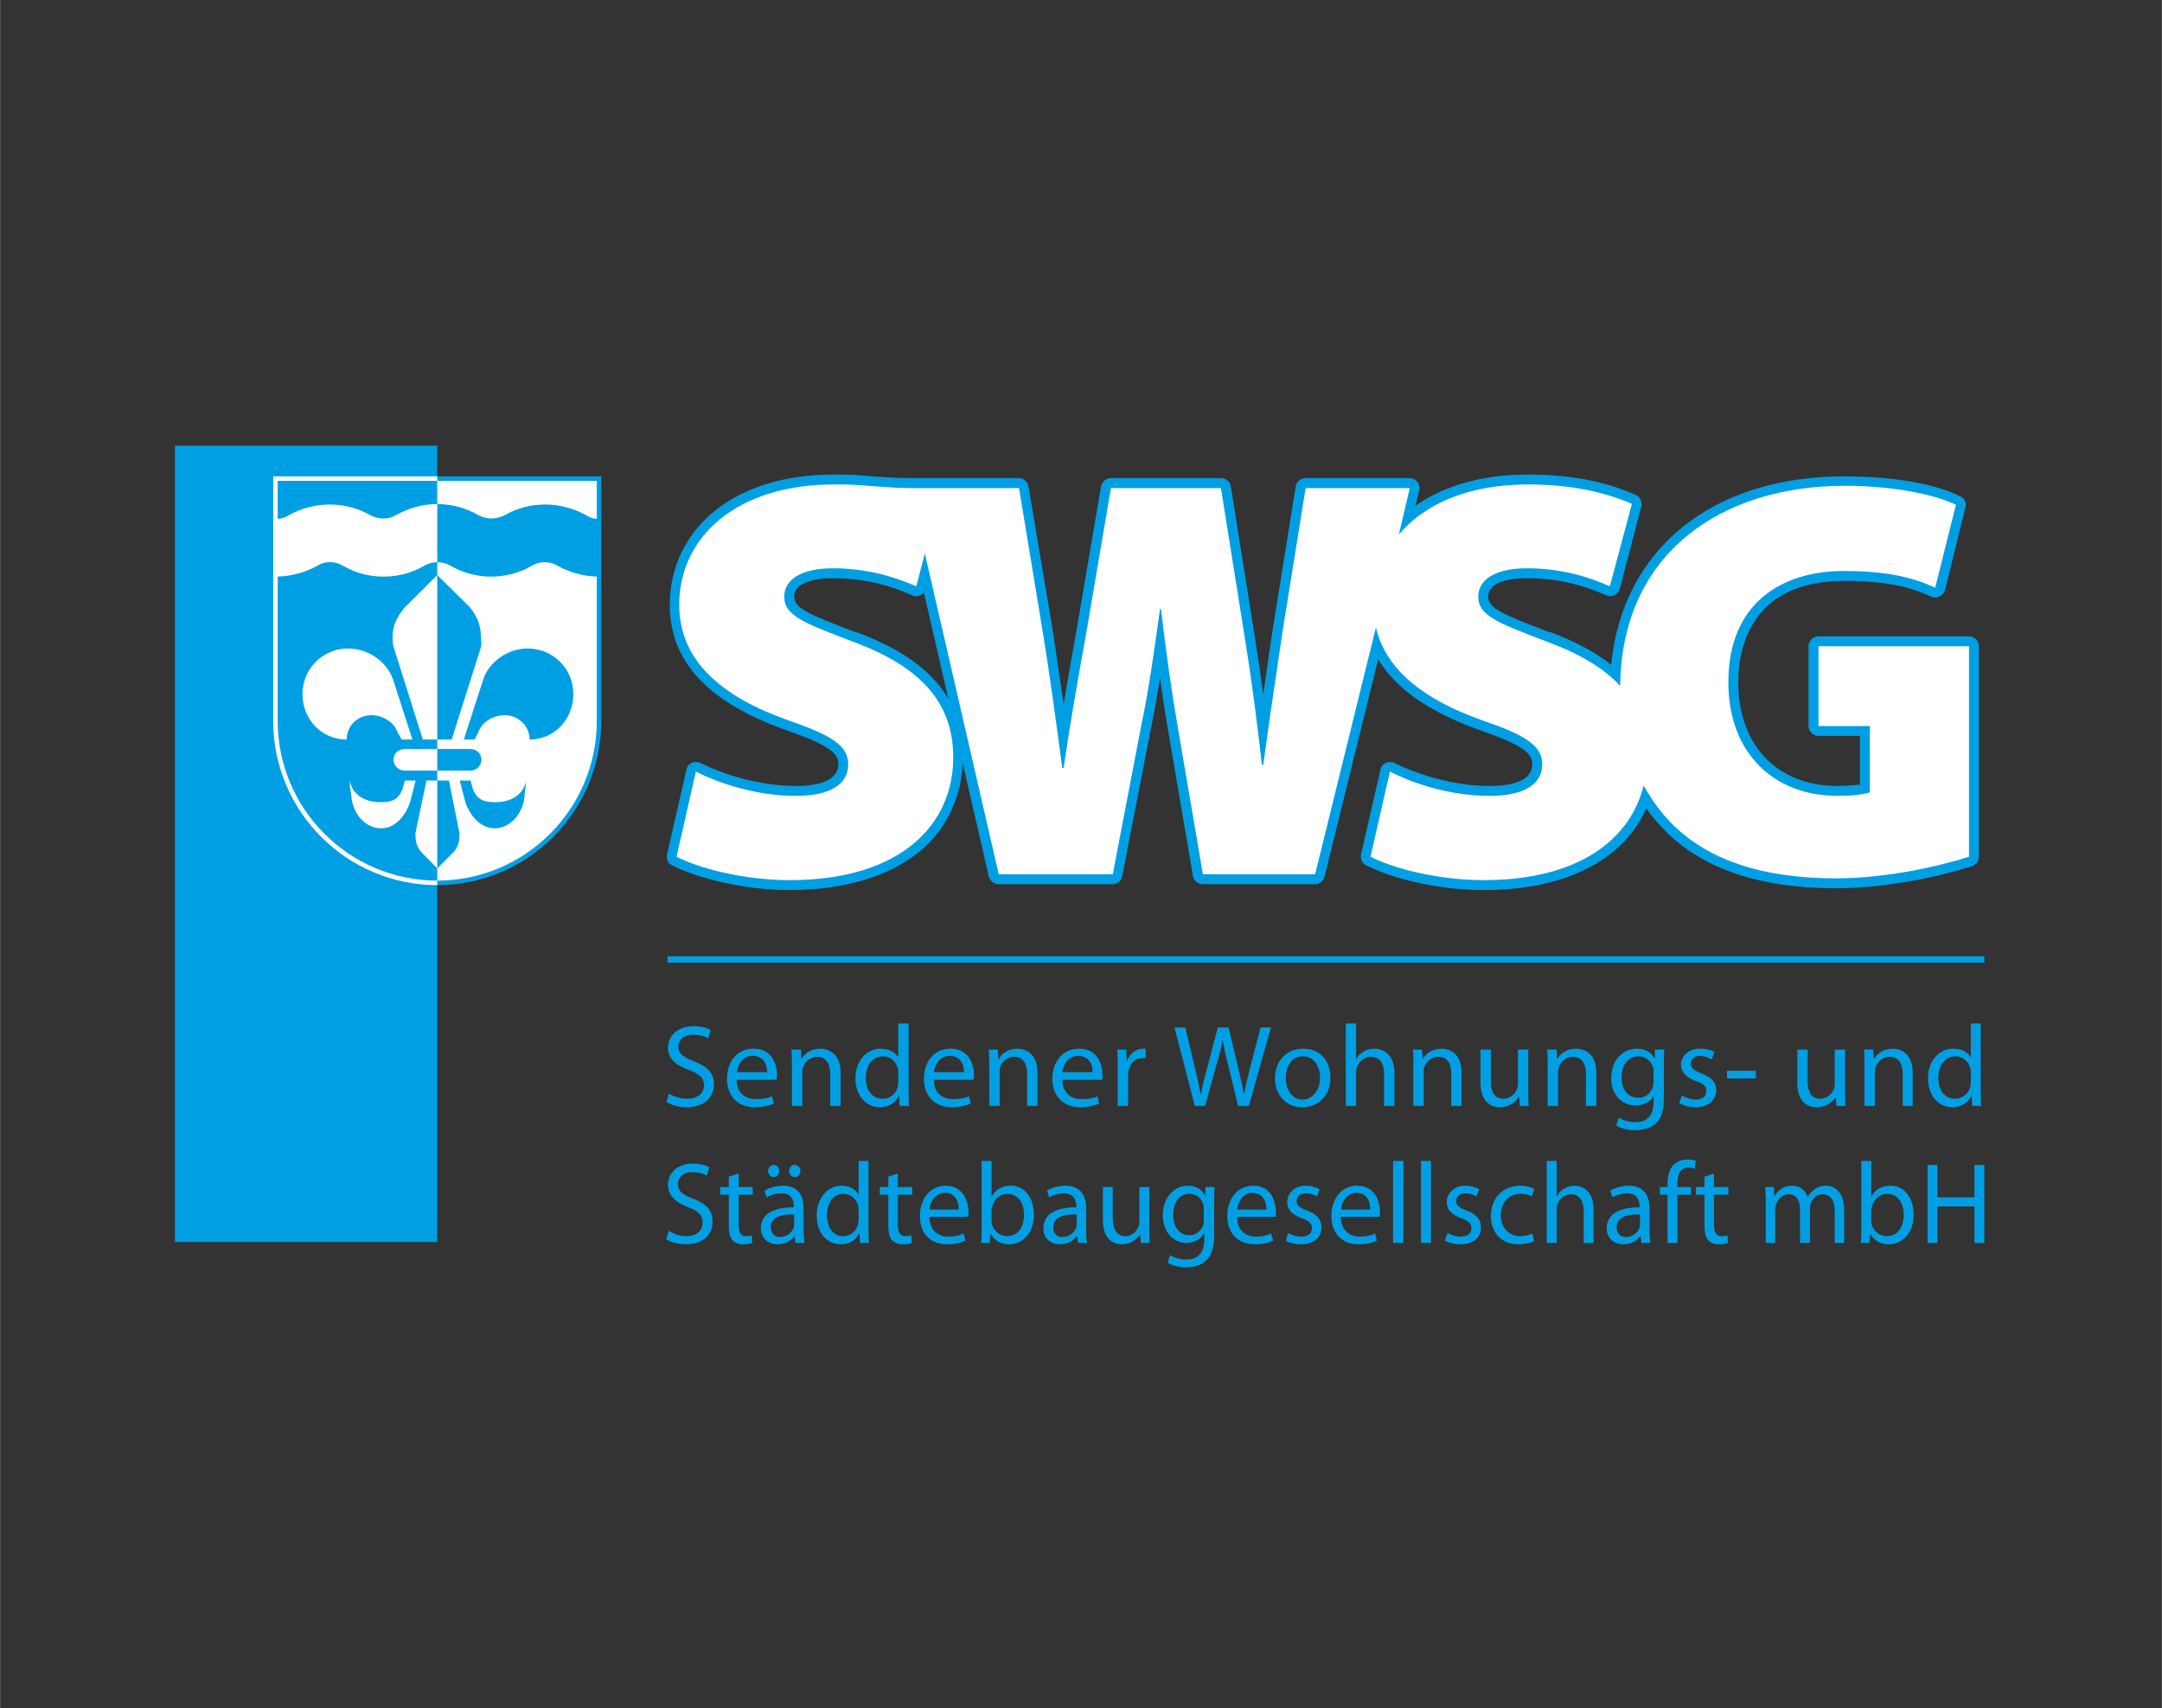 <?xml version="1.0" encoding="UTF-8"?>
<!-- Creator: CorelDRAW 2020 (64-Bit) -->
<svg xmlns="http://www.w3.org/2000/svg" xmlns:xlink="http://www.w3.org/1999/xlink" xmlns:xodm="http://www.corel.com/coreldraw/odm/2003" xml:space="preserve" width="500px" height="395px" version="1.1" style="shape-rendering:geometricPrecision; text-rendering:geometricPrecision; image-rendering:optimizeQuality; fill-rule:evenodd; clip-rule:evenodd" viewBox="0 0 47.97 37.9">
 <rect x="0" y="0" width="47.97" height="37.9" fill="#333333" stroke="none"/>
 <defs>
  <style type="text/css">
   <![CDATA[
    .str0 {stroke:#009FE3;stroke-width:0.1;stroke-miterlimit:3.864}
    .str3 {stroke:white;stroke-width:0.1;stroke-miterlimit:3.864}
    .str2 {stroke:#009FE3;stroke-width:0.14;stroke-miterlimit:4}
    .str1 {stroke:#009FE3;stroke-width:0.09;stroke-miterlimit:3.864}
    .str4 {stroke:white;stroke-width:0.09;stroke-miterlimit:3.864}
    .fil3 {fill:none}
    .fil2 {fill:none;fill-rule:nonzero}
    .fil0 {fill:#009FE3;fill-rule:nonzero}
    .fil1 {fill:white;fill-rule:nonzero}
   ]]>
  </style>
 </defs>
 <g id="Ebene_x0020_1">
  <g id="_2426551742368">
   <g>
    <path class="fil0" d="M14.78 27.5c0.09,0.06 0.27,0.11 0.44,0.11 0.4,0 0.59,-0.23 0.59,-0.5 0,-0.25 -0.14,-0.4 -0.43,-0.51 -0.24,-0.09 -0.34,-0.17 -0.34,-0.33 0,-0.12 0.09,-0.26 0.32,-0.26 0.15,0 0.27,0.04 0.32,0.08l0.06 -0.19c-0.07,-0.04 -0.2,-0.08 -0.37,-0.08 -0.33,0 -0.55,0.2 -0.55,0.47 0,0.24 0.17,0.39 0.45,0.5 0.23,0.08 0.32,0.18 0.32,0.34 0,0.17 -0.13,0.3 -0.36,0.3 -0.15,0 -0.29,-0.05 -0.39,-0.12l-0.06 0.19zm1.39 -1.39l0 0.23 -0.19 0 0 0.17 0.19 0 0 0.68c0,0.15 0.02,0.26 0.08,0.33 0.06,0.06 0.14,0.09 0.24,0.09 0.09,0 0.16,-0.01 0.2,-0.03l-0.01 -0.17c-0.03,0.01 -0.07,0.02 -0.13,0.02 -0.12,0 -0.16,-0.09 -0.16,-0.25l0 -0.67 0.31 0 0 -0.17 -0.31 0 0 -0.3 -0.22 0.07zm1.66 0.71c0,-0.25 -0.09,-0.51 -0.46,-0.51 -0.16,0 -0.3,0.05 -0.41,0.11l0.05 0.15c0.09,-0.06 0.21,-0.09 0.33,-0.09 0.25,0 0.27,0.19 0.27,0.29l0 0.02c-0.47,0 -0.73,0.16 -0.73,0.47 0,0.18 0.13,0.35 0.37,0.35 0.18,0 0.31,-0.08 0.38,-0.18l0 0 0.02 0.15 0.2 0c-0.01,-0.08 -0.02,-0.19 -0.02,-0.29l0 -0.47zm-0.21 0.35c0,0.02 0,0.04 -0.01,0.07 -0.04,0.1 -0.14,0.21 -0.3,0.21 -0.11,0 -0.21,-0.07 -0.21,-0.22 0,-0.24 0.28,-0.29 0.52,-0.28l0 0.22zm-0.46 -1.05c0.08,0 0.13,-0.07 0.13,-0.14 0,-0.07 -0.05,-0.13 -0.12,-0.13 -0.07,0 -0.13,0.06 -0.13,0.13 0,0.07 0.05,0.14 0.12,0.14zm0.47 0c0.08,0 0.13,-0.07 0.13,-0.14 0,-0.07 -0.06,-0.13 -0.13,-0.13 -0.07,0 -0.12,0.06 -0.12,0.13 0,0.07 0.05,0.14 0.12,0.14zm1.42 -0.36l0 0.74 -0.01 0c-0.05,-0.1 -0.18,-0.19 -0.37,-0.19 -0.29,0 -0.55,0.25 -0.55,0.67 0,0.38 0.23,0.63 0.53,0.63 0.2,0 0.35,-0.1 0.41,-0.24l0.01 0 0.01 0.21 0.2 0c-0.01,-0.08 -0.01,-0.21 -0.01,-0.32l0 -1.5 -0.22 0zm0 1.3c0,0.04 -0.01,0.07 -0.01,0.1 -0.04,0.17 -0.18,0.27 -0.33,0.27 -0.24,0 -0.36,-0.21 -0.36,-0.46 0,-0.27 0.13,-0.48 0.36,-0.48 0.17,0 0.29,0.12 0.33,0.26 0,0.03 0.01,0.07 0.01,0.1l0 0.21zm0.66 -0.95l0 0.23 -0.19 0 0 0.17 0.19 0 0 0.68c0,0.15 0.02,0.26 0.08,0.33 0.06,0.06 0.14,0.09 0.24,0.09 0.09,0 0.16,-0.01 0.2,-0.03l-0.01 -0.17c-0.03,0.01 -0.07,0.02 -0.13,0.02 -0.12,0 -0.17,-0.09 -0.17,-0.25l0 -0.67 0.32 0 0 -0.17 -0.32 0 0 -0.3 -0.21 0.07zm1.77 0.89c0.01,-0.02 0.01,-0.06 0.01,-0.1 0,-0.23 -0.11,-0.59 -0.51,-0.59 -0.35,0 -0.57,0.3 -0.57,0.67 0,0.38 0.22,0.63 0.6,0.63 0.2,0 0.33,-0.04 0.41,-0.08l-0.04 -0.16c-0.08,0.04 -0.18,0.07 -0.34,0.07 -0.22,0 -0.41,-0.13 -0.42,-0.44l0.86 0zm-0.86 -0.16c0.02,-0.16 0.12,-0.37 0.35,-0.37 0.25,0 0.31,0.23 0.3,0.37l-0.65 0zm1.16 0.42c0,0.11 0,0.24 -0.01,0.32l0.19 0 0.02 -0.2 0 0c0.09,0.16 0.24,0.23 0.41,0.23 0.28,0 0.55,-0.22 0.55,-0.66 0,-0.38 -0.21,-0.64 -0.51,-0.64 -0.2,0 -0.34,0.09 -0.42,0.23l-0.01 0 0 -0.78 -0.22 0 0 1.5zm0.22 -0.4c0,-0.03 0.01,-0.06 0.02,-0.09 0.04,-0.17 0.18,-0.28 0.33,-0.28 0.24,0 0.37,0.21 0.37,0.46 0,0.29 -0.14,0.48 -0.37,0.48 -0.16,0 -0.3,-0.11 -0.34,-0.26 0,-0.03 -0.01,-0.06 -0.01,-0.08l0 -0.23zm2.1 -0.04c0,-0.25 -0.09,-0.51 -0.46,-0.51 -0.16,0 -0.31,0.05 -0.41,0.11l0.05 0.15c0.09,-0.06 0.21,-0.09 0.32,-0.09 0.25,0 0.28,0.19 0.28,0.29l0 0.02c-0.47,0 -0.73,0.16 -0.73,0.47 0,0.18 0.12,0.35 0.37,0.35 0.17,0 0.3,-0.08 0.37,-0.18l0.01 0 0.02 0.15 0.2 0c-0.02,-0.08 -0.02,-0.19 -0.02,-0.29l0 -0.47zm-0.21 0.35c0,0.02 -0.01,0.04 -0.01,0.07 -0.04,0.1 -0.14,0.21 -0.31,0.21 -0.11,0 -0.2,-0.07 -0.2,-0.22 0,-0.24 0.27,-0.29 0.52,-0.28l0 0.22zm1.61 -0.83l-0.22 0 0 0.76c0,0.04 -0.01,0.09 -0.02,0.12 -0.04,0.1 -0.14,0.21 -0.29,0.21 -0.2,0 -0.28,-0.17 -0.28,-0.4l0 -0.69 -0.22 0 0 0.73c0,0.43 0.23,0.54 0.42,0.54 0.22,0 0.35,-0.13 0.41,-0.23l0 0 0.01 0.2 0.2 0c-0.01,-0.09 -0.01,-0.21 -0.01,-0.34l0 -0.9zm1.44 0.34c0,-0.15 0,-0.25 0.01,-0.34l-0.2 0 -0.01 0.19 0 0c-0.06,-0.11 -0.17,-0.22 -0.38,-0.22 -0.29,0 -0.56,0.24 -0.56,0.66 0,0.35 0.22,0.61 0.52,0.61 0.19,0 0.33,-0.09 0.39,-0.21l0.01 0 0 0.14c0,0.32 -0.17,0.44 -0.4,0.44 -0.15,0 -0.28,-0.05 -0.36,-0.1l-0.05 0.17c0.1,0.07 0.26,0.1 0.41,0.1 0.15,0 0.32,-0.03 0.44,-0.15 0.12,-0.11 0.18,-0.28 0.18,-0.57l0 -0.72zm-0.23 0.37c0,0.04 0,0.09 -0.01,0.13 -0.05,0.14 -0.17,0.23 -0.31,0.23 -0.24,0 -0.36,-0.21 -0.36,-0.45 0,-0.29 0.15,-0.47 0.36,-0.47 0.17,0 0.27,0.11 0.31,0.24 0.01,0.03 0.01,0.06 0.01,0.1l0 0.22zm1.6 -0.05c0,-0.02 0,-0.06 0,-0.1 0,-0.23 -0.1,-0.59 -0.5,-0.59 -0.36,0 -0.58,0.3 -0.58,0.67 0,0.38 0.23,0.63 0.61,0.63 0.19,0 0.33,-0.04 0.41,-0.08l-0.05 -0.16c-0.08,0.04 -0.17,0.07 -0.33,0.07 -0.23,0 -0.42,-0.13 -0.42,-0.44l0.86 0zm-0.86 -0.16c0.02,-0.16 0.11,-0.37 0.34,-0.37 0.25,0 0.31,0.23 0.31,0.37l-0.65 0zm1.08 0.69c0.08,0.05 0.2,0.08 0.34,0.08 0.28,0 0.45,-0.15 0.45,-0.37 0,-0.19 -0.11,-0.3 -0.32,-0.38 -0.16,-0.06 -0.23,-0.11 -0.23,-0.21 0,-0.09 0.07,-0.17 0.2,-0.17 0.12,0 0.21,0.04 0.25,0.07l0.06 -0.16c-0.07,-0.04 -0.18,-0.08 -0.3,-0.08 -0.26,0 -0.42,0.17 -0.42,0.37 0,0.15 0.1,0.27 0.32,0.35 0.17,0.06 0.23,0.12 0.23,0.23 0,0.1 -0.08,0.18 -0.24,0.18 -0.11,0 -0.22,-0.04 -0.29,-0.08l-0.05 0.17zm2.08 -0.53c0.01,-0.02 0.01,-0.06 0.01,-0.1 0,-0.23 -0.1,-0.59 -0.51,-0.59 -0.35,0 -0.57,0.3 -0.57,0.67 0,0.38 0.23,0.63 0.6,0.63 0.2,0 0.33,-0.04 0.41,-0.08l-0.04 -0.16c-0.08,0.04 -0.18,0.07 -0.34,0.07 -0.22,0 -0.41,-0.13 -0.42,-0.44l0.86 0zm-0.85 -0.16c0.01,-0.16 0.11,-0.37 0.34,-0.37 0.25,0 0.31,0.23 0.3,0.37l-0.64 0zm1.15 0.74l0.23 0 0 -1.82 -0.23 0 0 1.82zm0.62 0l0.22 0 0 -1.82 -0.22 0 0 1.82zm0.53 -0.05c0.09,0.05 0.21,0.08 0.35,0.08 0.28,0 0.45,-0.15 0.45,-0.37 0,-0.19 -0.11,-0.3 -0.32,-0.38 -0.16,-0.06 -0.23,-0.11 -0.23,-0.21 0,-0.09 0.07,-0.17 0.2,-0.17 0.12,0 0.21,0.04 0.25,0.07l0.06 -0.16c-0.07,-0.04 -0.18,-0.08 -0.3,-0.08 -0.26,0 -0.42,0.17 -0.42,0.37 0,0.15 0.1,0.27 0.32,0.35 0.16,0.06 0.23,0.12 0.23,0.23 0,0.1 -0.08,0.18 -0.24,0.18 -0.11,0 -0.22,-0.04 -0.29,-0.08l-0.06 0.17zm1.94 -0.16c-0.06,0.03 -0.15,0.06 -0.27,0.06 -0.24,0 -0.43,-0.18 -0.43,-0.47 0,-0.25 0.16,-0.47 0.44,-0.47 0.12,0 0.2,0.03 0.25,0.06l0.05 -0.17c-0.06,-0.03 -0.17,-0.07 -0.3,-0.07 -0.4,0 -0.66,0.28 -0.66,0.67 0,0.38 0.24,0.63 0.61,0.63 0.16,0 0.29,-0.04 0.35,-0.07l-0.04 -0.17zm0.32 0.21l0.22 0 0 -0.75c0,-0.04 0,-0.07 0.02,-0.11 0.04,-0.12 0.15,-0.22 0.3,-0.22 0.2,0 0.28,0.17 0.28,0.37l0 0.71 0.22 0 0 -0.74c0,-0.43 -0.26,-0.53 -0.43,-0.53 -0.08,0 -0.16,0.03 -0.22,0.06 -0.07,0.04 -0.13,0.1 -0.16,0.17l-0.01 0 0 -0.78 -0.22 0 0 1.82zm2.28 -0.76c0,-0.25 -0.09,-0.51 -0.46,-0.51 -0.16,0 -0.31,0.05 -0.41,0.11l0.05 0.15c0.09,-0.06 0.21,-0.09 0.32,-0.09 0.25,0 0.28,0.19 0.28,0.29l0 0.02c-0.47,0 -0.73,0.16 -0.73,0.47 0,0.18 0.12,0.35 0.37,0.35 0.17,0 0.31,-0.08 0.37,-0.18l0.01 0 0.02 0.15 0.2 0c-0.01,-0.08 -0.02,-0.19 -0.02,-0.29l0 -0.47zm-0.21 0.35c0,0.02 -0.01,0.04 -0.01,0.07 -0.04,0.1 -0.14,0.21 -0.3,0.21 -0.12,0 -0.21,-0.07 -0.21,-0.22 0,-0.24 0.27,-0.29 0.52,-0.28l0 0.22zm0.83 0.41l0 -1.07 0.3 0 0 -0.17 -0.3 0 0 -0.07c0,-0.19 0.05,-0.36 0.24,-0.36 0.07,0 0.11,0.01 0.14,0.03l0.03 -0.18c-0.04,-0.02 -0.11,-0.03 -0.19,-0.03 -0.1,0 -0.21,0.03 -0.3,0.11 -0.1,0.1 -0.14,0.26 -0.14,0.44l0 0.06 -0.17 0 0 0.17 0.17 0 0 1.07 0.22 0zm0.6 -1.47l0 0.23 -0.19 0 0 0.17 0.19 0 0 0.68c0,0.15 0.02,0.26 0.08,0.33 0.05,0.06 0.14,0.09 0.24,0.09 0.09,0 0.16,-0.01 0.2,-0.03l-0.01 -0.17c-0.03,0.01 -0.07,0.02 -0.13,0.02 -0.12,0 -0.17,-0.09 -0.17,-0.25l0 -0.67 0.32 0 0 -0.17 -0.32 0 0 -0.3 -0.21 0.07zm1.36 1.47l0.21 0 0 -0.74c0,-0.04 0.01,-0.08 0.02,-0.12 0.04,-0.11 0.14,-0.22 0.28,-0.22 0.17,0 0.25,0.14 0.25,0.34l0 0.74 0.22 0 0 -0.77c0,-0.04 0.01,-0.08 0.02,-0.11 0.04,-0.11 0.13,-0.2 0.26,-0.2 0.18,0 0.27,0.14 0.27,0.38l0 0.7 0.21 0 0 -0.73c0,-0.43 -0.24,-0.54 -0.4,-0.54 -0.12,0 -0.19,0.03 -0.27,0.09 -0.05,0.04 -0.1,0.09 -0.14,0.16l0 0c-0.05,-0.15 -0.18,-0.25 -0.34,-0.25 -0.21,0 -0.32,0.11 -0.39,0.23l-0.01 0 -0.01 -0.2 -0.19 0c0,0.1 0.01,0.2 0.01,0.34l0 0.9zm2.12 -0.32c0,0.11 0,0.24 -0.01,0.32l0.19 0 0.02 -0.2 0 0c0.09,0.16 0.24,0.23 0.41,0.23 0.28,0 0.55,-0.22 0.55,-0.66 0,-0.38 -0.21,-0.64 -0.51,-0.64 -0.2,0 -0.34,0.09 -0.42,0.23l-0.01 0 0 -0.78 -0.22 0 0 1.5zm0.22 -0.4c0,-0.03 0.01,-0.06 0.02,-0.09 0.04,-0.17 0.18,-0.28 0.33,-0.28 0.24,0 0.37,0.21 0.37,0.46 0,0.29 -0.14,0.48 -0.37,0.48 -0.17,0 -0.3,-0.11 -0.34,-0.26 0,-0.03 -0.01,-0.06 -0.01,-0.08l0 -0.23zm1.25 -1.01l0 1.73 0.22 0 0 -0.81 0.82 0 0 0.81 0.22 0 0 -1.73 -0.22 0 0 0.72 -0.82 0 0 -0.72 -0.22 0z"></path>
    <path class="fil0" d="M14.79 24.45c0.09,0.07 0.27,0.12 0.44,0.12 0.42,0 0.61,-0.24 0.61,-0.51 0,-0.25 -0.14,-0.39 -0.44,-0.51 -0.24,-0.09 -0.35,-0.17 -0.35,-0.33 0,-0.12 0.09,-0.26 0.33,-0.26 0.16,0 0.28,0.05 0.33,0.08l0.06 -0.18c-0.07,-0.05 -0.2,-0.09 -0.38,-0.09 -0.34,0 -0.57,0.2 -0.57,0.48 0,0.24 0.18,0.39 0.46,0.49 0.24,0.09 0.34,0.18 0.34,0.34 0,0.18 -0.14,0.3 -0.37,0.3 -0.16,0 -0.3,-0.05 -0.41,-0.11l-0.05 0.18zm2.44 -0.49c0,-0.03 0.01,-0.06 0.01,-0.11 0,-0.23 -0.11,-0.58 -0.52,-0.58 -0.37,0 -0.59,0.29 -0.59,0.67 0,0.37 0.23,0.63 0.62,0.63 0.2,0 0.34,-0.05 0.42,-0.08l-0.04 -0.16c-0.09,0.03 -0.19,0.06 -0.35,0.06 -0.24,0 -0.43,-0.13 -0.44,-0.43l0.89 0zm-0.88 -0.17c0.02,-0.15 0.11,-0.36 0.35,-0.36 0.26,0 0.32,0.22 0.32,0.36l-0.67 0zm1.22 0.75l0.23 0 0 -0.75c0,-0.04 0.01,-0.08 0.02,-0.11 0.04,-0.12 0.16,-0.23 0.31,-0.23 0.21,0 0.29,0.17 0.29,0.37l0 0.72 0.23 0 0 -0.74c0,-0.43 -0.28,-0.53 -0.45,-0.53 -0.21,0 -0.35,0.11 -0.42,0.23l0 0 -0.01 -0.21 -0.21 0c0.01,0.1 0.01,0.21 0.01,0.34l0 0.91zm2.36 -1.83l0 0.74 -0.01 0c-0.05,-0.09 -0.18,-0.18 -0.38,-0.18 -0.3,0 -0.56,0.25 -0.56,0.66 0,0.38 0.24,0.64 0.54,0.64 0.21,0 0.36,-0.11 0.42,-0.25l0.01 0 0.01 0.22 0.21 0c-0.01,-0.09 -0.01,-0.21 -0.01,-0.32l0 -1.51 -0.23 0zm0 1.31c0,0.03 0,0.06 -0.01,0.09 -0.04,0.17 -0.18,0.27 -0.34,0.27 -0.24,0 -0.37,-0.2 -0.37,-0.46 0,-0.27 0.14,-0.48 0.38,-0.48 0.17,0 0.29,0.12 0.33,0.26 0.01,0.03 0.01,0.07 0.01,0.1l0 0.22zm1.67 -0.06c0.01,-0.03 0.01,-0.06 0.01,-0.11 0,-0.23 -0.11,-0.58 -0.52,-0.58 -0.37,0 -0.59,0.29 -0.59,0.67 0,0.37 0.23,0.63 0.62,0.63 0.2,0 0.34,-0.05 0.42,-0.08l-0.04 -0.16c-0.08,0.03 -0.19,0.06 -0.35,0.06 -0.23,0 -0.43,-0.13 -0.43,-0.43l0.88 0zm-0.88 -0.17c0.02,-0.15 0.12,-0.36 0.35,-0.36 0.26,0 0.32,0.22 0.32,0.36l-0.67 0zm1.23 0.75l0.23 0 0 -0.75c0,-0.04 0,-0.08 0.01,-0.11 0.04,-0.12 0.16,-0.23 0.31,-0.23 0.21,0 0.29,0.17 0.29,0.37l0 0.72 0.23 0 0 -0.74c0,-0.43 -0.27,-0.53 -0.45,-0.53 -0.2,0 -0.35,0.11 -0.41,0.23l-0.01 0 -0.01 -0.21 -0.2 0c0,0.1 0.01,0.21 0.01,0.34l0 0.91zm2.51 -0.58c0,-0.03 0,-0.06 0,-0.11 0,-0.23 -0.1,-0.58 -0.52,-0.58 -0.36,0 -0.59,0.29 -0.59,0.67 0,0.37 0.23,0.63 0.62,0.63 0.2,0 0.34,-0.05 0.42,-0.08l-0.04 -0.16c-0.08,0.03 -0.18,0.06 -0.35,0.06 -0.23,0 -0.42,-0.13 -0.43,-0.43l0.89 0zm-0.89 -0.17c0.02,-0.15 0.12,-0.36 0.35,-0.36 0.26,0 0.33,0.22 0.32,0.36l-0.67 0zm1.23 0.75l0.23 0 0 -0.67c0,-0.03 0,-0.07 0.01,-0.1 0.03,-0.17 0.14,-0.29 0.3,-0.29 0.03,0 0.06,0 0.08,0l0 -0.21c-0.02,0 -0.04,0 -0.06,0 -0.15,0 -0.29,0.1 -0.35,0.27l-0.01 0 -0.01 -0.25 -0.2 0c0.01,0.12 0.01,0.24 0.01,0.39l0 0.86zm1.94 0l0.25 -0.91c0.07,-0.22 0.11,-0.39 0.14,-0.56l0 0c0.03,0.17 0.06,0.34 0.12,0.56l0.22 0.91 0.24 0 0.49 -1.74 -0.23 0 -0.23 0.88c-0.05,0.21 -0.1,0.41 -0.14,0.6l0 0c-0.03,-0.18 -0.08,-0.39 -0.13,-0.6l-0.21 -0.88 -0.24 0 -0.23 0.88c-0.06,0.22 -0.12,0.43 -0.14,0.6l-0.01 0c-0.03,-0.17 -0.08,-0.38 -0.13,-0.6l-0.21 -0.88 -0.24 0 0.45 1.74 0.23 0zm2.18 -1.27c-0.35,0 -0.63,0.24 -0.63,0.66 0,0.39 0.27,0.64 0.6,0.64 0.31,0 0.63,-0.2 0.63,-0.66 0,-0.38 -0.24,-0.64 -0.6,-0.64zm-0.01 0.17c0.27,0 0.38,0.26 0.38,0.47 0,0.28 -0.17,0.49 -0.39,0.49 -0.22,0 -0.37,-0.21 -0.37,-0.48 0,-0.24 0.11,-0.48 0.38,-0.48zm0.95 1.1l0.23 0 0 -0.75c0,-0.04 0,-0.08 0.02,-0.11 0.04,-0.12 0.16,-0.23 0.3,-0.23 0.22,0 0.3,0.17 0.3,0.37l0 0.72 0.23 0 0 -0.74c0,-0.43 -0.28,-0.53 -0.44,-0.53 -0.09,0 -0.17,0.02 -0.24,0.06 -0.07,0.04 -0.13,0.1 -0.16,0.16l-0.01 0 0 -0.78 -0.23 0 0 1.83zm1.5 0l0.23 0 0 -0.75c0,-0.04 0,-0.08 0.01,-0.11 0.05,-0.12 0.16,-0.23 0.31,-0.23 0.22,0 0.29,0.17 0.29,0.37l0 0.72 0.23 0 0 -0.74c0,-0.43 -0.27,-0.53 -0.44,-0.53 -0.21,0 -0.36,0.11 -0.42,0.23l0 0 -0.02 -0.21 -0.2 0c0.01,0.1 0.01,0.21 0.01,0.34l0 0.91zm2.55 -1.25l-0.23 0 0 0.76c0,0.05 -0.01,0.09 -0.02,0.12 -0.04,0.1 -0.15,0.21 -0.3,0.21 -0.21,0 -0.28,-0.16 -0.28,-0.4l0 -0.69 -0.23 0 0 0.73c0,0.44 0.24,0.55 0.43,0.55 0.23,0 0.36,-0.13 0.42,-0.23l0.01 0 0.01 0.2 0.2 0c-0.01,-0.1 -0.01,-0.21 -0.01,-0.34l0 -0.91zm0.43 1.25l0.23 0 0 -0.75c0,-0.04 0.01,-0.08 0.02,-0.11 0.04,-0.12 0.16,-0.23 0.3,-0.23 0.22,0 0.3,0.17 0.3,0.37l0 0.72 0.23 0 0 -0.74c0,-0.43 -0.27,-0.53 -0.45,-0.53 -0.21,0 -0.35,0.11 -0.42,0.23l0 0 -0.01 -0.21 -0.21 0c0.01,0.1 0.01,0.21 0.01,0.34l0 0.91zm2.58 -0.91c0,-0.15 0,-0.25 0.01,-0.34l-0.21 0 0 0.19 -0.01 0c-0.06,-0.1 -0.17,-0.21 -0.39,-0.21 -0.29,0 -0.57,0.23 -0.57,0.66 0,0.34 0.22,0.6 0.54,0.6 0.19,0 0.33,-0.09 0.4,-0.2l0 0 0 0.13c0,0.32 -0.17,0.44 -0.4,0.44 -0.16,0 -0.29,-0.05 -0.37,-0.1l-0.06 0.17c0.1,0.07 0.27,0.11 0.42,0.11 0.16,0 0.33,-0.04 0.46,-0.15 0.12,-0.11 0.18,-0.29 0.18,-0.57l0 -0.73zm-0.23 0.38c0,0.04 -0.01,0.08 -0.02,0.12 -0.05,0.14 -0.17,0.23 -0.32,0.23 -0.24,0 -0.37,-0.2 -0.37,-0.45 0,-0.29 0.16,-0.47 0.38,-0.47 0.16,0 0.27,0.11 0.32,0.24 0.01,0.03 0.01,0.07 0.01,0.1l0 0.23zm0.57 0.47c0.09,0.05 0.22,0.09 0.36,0.09 0.29,0 0.46,-0.16 0.46,-0.38 0,-0.18 -0.11,-0.29 -0.33,-0.37 -0.16,-0.07 -0.23,-0.11 -0.23,-0.22 0,-0.09 0.07,-0.17 0.2,-0.17 0.12,0 0.21,0.05 0.26,0.08l0.06 -0.17c-0.07,-0.04 -0.18,-0.07 -0.31,-0.07 -0.27,0 -0.43,0.16 -0.43,0.36 0,0.15 0.1,0.27 0.33,0.36 0.17,0.06 0.23,0.11 0.23,0.22 0,0.11 -0.08,0.19 -0.24,0.19 -0.11,0 -0.23,-0.05 -0.3,-0.09l-0.06 0.17zm1.06 -0.55l0.64 0 0 -0.17 -0.64 0 0 0.17zm2.62 -0.64l-0.23 0 0 0.76c0,0.05 -0.01,0.09 -0.02,0.12 -0.04,0.1 -0.15,0.21 -0.3,0.21 -0.21,0 -0.28,-0.16 -0.28,-0.4l0 -0.69 -0.23 0 0 0.73c0,0.44 0.23,0.55 0.43,0.55 0.23,0 0.36,-0.13 0.42,-0.23l0 0 0.02 0.2 0.2 0c-0.01,-0.1 -0.01,-0.21 -0.01,-0.34l0 -0.91zm0.43 1.25l0.23 0 0 -0.75c0,-0.04 0.01,-0.08 0.02,-0.11 0.04,-0.12 0.16,-0.23 0.3,-0.23 0.22,0 0.3,0.17 0.3,0.37l0 0.72 0.22 0 0 -0.74c0,-0.43 -0.27,-0.53 -0.44,-0.53 -0.21,0 -0.35,0.11 -0.42,0.23l0 0 -0.02 -0.21 -0.2 0c0.01,0.1 0.01,0.21 0.01,0.34l0 0.91zm2.36 -1.83l0 0.74 -0.01 0c-0.05,-0.09 -0.18,-0.18 -0.38,-0.18 -0.3,0 -0.56,0.25 -0.56,0.66 0,0.38 0.23,0.64 0.54,0.64 0.2,0 0.36,-0.11 0.42,-0.25l0.01 0 0.01 0.22 0.2 0c0,-0.09 -0.01,-0.21 -0.01,-0.32l0 -1.51 -0.22 0zm0 1.31c0,0.03 -0.01,0.06 -0.01,0.09 -0.04,0.17 -0.19,0.27 -0.34,0.27 -0.24,0 -0.37,-0.2 -0.37,-0.46 0,-0.27 0.14,-0.48 0.38,-0.48 0.17,0 0.29,0.12 0.33,0.26 0,0.03 0.01,0.07 0.01,0.1l0 0.22z"></path>
    <path class="fil1" d="M13.29 16c0,1.98 -1.61,3.59 -3.59,3.59 -1.98,0 -3.59,-1.61 -3.59,-3.59l0 -5.38 7.18 0 0 5.38z"></path>
    <path class="fil2 str0" d="M13.29 16c0,1.98 -1.61,3.59 -3.59,3.59 -1.98,0 -3.59,-1.61 -3.59,-3.59l0 -5.38 7.18 0 0 5.38z"></path>
    <path class="fil0" d="M9.38 16.41l-0.65 -2.06c-0.02,-0.07 -0.02,-0.14 -0.02,-0.22 0,-0.25 0.09,-0.43 0.26,-0.64l0.73 -0.73 0.71 0.7c0.16,0.18 0.26,0.41 0.26,0.67 0,0.08 0.02,0.16 0,0.23l-0.65 2.05 -0.64 0z"></path>
    <path class="fil0" d="M8.98 17.1c-0.14,0 -0.25,-0.11 -0.25,-0.24 0,-0.14 0.11,-0.24 0.25,-0.24l1.46 0c0.13,0 0.24,0.1 0.24,0.24 0,0.13 -0.11,0.24 -0.24,0.24l-1.46 0z"></path>
    <path class="fil0" d="M8.91 16.41l-0.1 -0.18c-0.08,-0.22 -0.34,-0.36 -0.57,-0.36 -0.31,0 -0.55,0.24 -0.55,0.54 -0.56,0 -0.98,-0.45 -0.98,-1.01 0,-0.56 0.45,-1.01 1.01,-1.01 0.45,0 0.86,0.29 1,0.69l0.43 1.33 -0.24 0z"></path>
    <path class="fil0" d="M9.96 17.32l0.23 1.15c0.01,0.04 0,0.07 0,0.11 0,0.13 -0.05,0.24 -0.13,0.33l-0.36 0.36 -0.35 -0.36c-0.08,-0.09 -0.13,-0.2 -0.13,-0.33 0,-0.04 -0.01,-0.07 0,-0.11l0.24 -1.15 0.5 0z"></path>
    <path class="fil0" d="M7.76 17.33c0.06,0.32 0.36,0.47 0.66,0.47 0.25,0 0.4,-0.03 0.51,-0.29l0.05 -0.19 0.24 0 -0.1 0.39c-0.07,0.32 -0.32,0.67 -0.66,0.67 -0.39,0 -0.66,-0.37 -0.67,-0.77 -0.03,-0.13 -0.03,-0.14 -0.03,-0.28z"></path>
    <path class="fil0" d="M11.67 17.33c-0.06,0.32 -0.36,0.47 -0.67,0.47 -0.24,0 -0.4,-0.03 -0.51,-0.29l-0.05 -0.19 -0.24 0 0.1 0.39c0.07,0.32 0.33,0.67 0.67,0.67 0.38,0 0.66,-0.37 0.67,-0.77 0.02,-0.13 0.02,-0.14 0.03,-0.28z"></path>
    <path class="fil0" d="M10.53 16.41l0.09 -0.18c0.08,-0.22 0.34,-0.36 0.58,-0.36 0.3,0 0.55,0.24 0.55,0.54 0.55,0 0.97,-0.45 0.97,-1.01 0,-0.56 -0.45,-1.01 -1.01,-1.01 -0.44,0 -0.86,0.29 -0.99,0.69l-0.43 1.33 0.24 0z"></path>
    <path class="fil0" d="M9.71 12.43c0.11,0 0.21,0.03 0.3,0.08 0.26,0.15 0.56,0.24 0.88,0.24 0.32,0 0.62,-0.08 0.88,-0.23 0.09,-0.06 0.2,-0.09 0.32,-0.09 0.11,0 0.22,0.03 0.31,0.09 0.26,0.14 0.57,0.23 0.89,0.23l0 -1.19c-0.12,0 -0.22,-0.03 -0.31,-0.09 -0.26,-0.14 -0.56,-0.23 -0.88,-0.23 -0.32,0 -0.62,0.08 -0.88,0.23 -0.09,0.05 -0.22,0.08 -0.32,0.08 -0.11,0 -0.22,-0.03 -0.31,-0.08 -0.26,-0.15 -0.56,-0.24 -0.89,-0.24 -0.32,0 -0.63,0.09 -0.89,0.24 -0.09,0.05 -0.19,0.08 -0.3,0.08 -0.11,0 -0.23,-0.03 -0.32,-0.08 -0.26,-0.15 -0.56,-0.23 -0.88,-0.23 -0.32,0 -0.62,0.09 -0.88,0.23 -0.09,0.06 -0.2,0.09 -0.32,0.09l0 1.19c0.32,0 0.64,-0.09 0.9,-0.23 0.09,-0.06 0.19,-0.09 0.31,-0.09 0.12,0 0.22,0.03 0.32,0.09 0.26,0.15 0.56,0.23 0.87,0.23 0.33,0 0.63,-0.09 0.89,-0.24 0.09,-0.05 0.2,-0.08 0.31,-0.08z"></path>
    <path class="fil2 str1" d="M9.71 12.43c0.11,0 0.21,0.03 0.3,0.08 0.26,0.15 0.56,0.24 0.88,0.24 0.32,0 0.62,-0.08 0.88,-0.23 0.09,-0.06 0.2,-0.09 0.32,-0.09 0.11,0 0.22,0.03 0.31,0.09 0.26,0.14 0.57,0.23 0.89,0.23l0 -1.19c-0.12,0 -0.22,-0.03 -0.31,-0.09 -0.26,-0.14 -0.56,-0.23 -0.88,-0.23 -0.32,0 -0.62,0.08 -0.88,0.23 -0.09,0.05 -0.22,0.08 -0.32,0.08 -0.11,0 -0.22,-0.03 -0.31,-0.08 -0.26,-0.15 -0.56,-0.24 -0.89,-0.24 -0.32,0 -0.63,0.09 -0.89,0.24 -0.09,0.05 -0.19,0.08 -0.3,0.08 -0.11,0 -0.23,-0.03 -0.32,-0.08 -0.26,-0.15 -0.56,-0.23 -0.88,-0.23 -0.32,0 -0.62,0.09 -0.88,0.23 -0.09,0.06 -0.2,0.09 -0.32,0.09l0 1.19c0.32,0 0.64,-0.09 0.9,-0.23 0.09,-0.06 0.19,-0.09 0.31,-0.09 0.12,0 0.22,0.03 0.32,0.09 0.26,0.15 0.56,0.23 0.87,0.23 0.33,0 0.63,-0.09 0.89,-0.24 0.09,-0.05 0.2,-0.08 0.31,-0.08z"></path>
    <line class="fil2 str2" x1="14.81" y1="21.29" x2="44.03" y2="21.29"></line>
    <polygon class="fil0" points="3.88,27.56 9.7,27.56 9.7,9.89 3.88,9.89 "></polygon>
    <path class="fil2 str3" d="M9.7 19.59c-1.98,0 -3.59,-1.61 -3.59,-3.59l0 -5.38 3.59 0"></path>
    <path class="fil1" d="M9.38 16.41l-0.65 -2.06c-0.02,-0.07 -0.02,-0.14 -0.02,-0.22 0,-0.25 0.09,-0.43 0.26,-0.64l0.73 -0.73 0 3.65 -0.32 0z"></path>
    <path class="fil1" d="M8.98 17.1c-0.14,0 -0.25,-0.11 -0.25,-0.24 0,-0.14 0.11,-0.24 0.25,-0.24l0.72 0 0 0.48 -0.72 0z"></path>
    <path class="fil1" d="M8.91 16.41l-0.1 -0.18c-0.08,-0.22 -0.34,-0.36 -0.57,-0.36 -0.31,0 -0.55,0.24 -0.55,0.54 -0.56,0 -0.98,-0.45 -0.98,-1.01 0,-0.56 0.45,-1.01 1.01,-1.01 0.45,0 0.86,0.29 1,0.69l0.43 1.33 -0.24 0z"></path>
    <path class="fil1" d="M9.7 19.27l-0.35 -0.36c-0.08,-0.09 -0.13,-0.2 -0.13,-0.33 0,-0.04 -0.01,-0.07 0,-0.11l0.24 -1.15 0.24 0 0 1.95z"></path>
    <path class="fil1" d="M7.76 17.33c0.06,0.32 0.36,0.47 0.66,0.47 0.25,0 0.4,-0.03 0.51,-0.29l0.05 -0.19 0.24 0 -0.1 0.39c-0.07,0.32 -0.32,0.67 -0.66,0.67 -0.39,0 -0.66,-0.37 -0.67,-0.77 -0.03,-0.13 -0.03,-0.14 -0.03,-0.28z"></path>
    <path class="fil1" d="M9.7 11.23c-0.32,0 -0.63,0.09 -0.89,0.24 -0.09,0.05 -0.19,0.08 -0.3,0.08 -0.11,0 -0.23,-0.03 -0.32,-0.08 -0.26,-0.15 -0.56,-0.23 -0.88,-0.23 -0.32,0 -0.62,0.09 -0.88,0.23 -0.09,0.06 -0.2,0.09 -0.32,0.09l0 1.19c0.32,0 0.64,-0.09 0.9,-0.23 0.09,-0.06 0.19,-0.09 0.31,-0.09 0.12,0 0.22,0.03 0.32,0.09 0.26,0.15 0.56,0.23 0.87,0.23 0.33,0 0.63,-0.09 0.89,-0.24 0.08,-0.05 0.19,-0.08 0.3,-0.08l0 -1.2z"></path>
    <path class="fil2 str4" d="M9.7 11.23c-0.32,0 -0.63,0.09 -0.89,0.24 -0.09,0.05 -0.19,0.08 -0.3,0.08 -0.11,0 -0.23,-0.03 -0.32,-0.08 -0.26,-0.15 -0.56,-0.23 -0.88,-0.23 -0.32,0 -0.62,0.09 -0.88,0.23 -0.09,0.06 -0.2,0.09 -0.32,0.09l0 1.19c0.32,0 0.64,-0.09 0.9,-0.23 0.09,-0.06 0.19,-0.09 0.31,-0.09 0.12,0 0.22,0.03 0.32,0.09 0.26,0.15 0.56,0.23 0.87,0.23 0.33,0 0.63,-0.09 0.89,-0.24 0.08,-0.05 0.19,-0.08 0.3,-0.08"></path>
    <path class="fil1" d="M32.92 19.64c-1.07,0 -2.07,-0.28 -2.56,-0.53 -0.04,-0.03 -0.07,-0.08 -0.06,-0.12l0.43 -1.89c0.01,-0.03 0.03,-0.06 0.06,-0.08 0.02,0 0.03,-0.01 0.05,-0.01 0.02,0 0.04,0.01 0.05,0.02 0.49,0.25 1.32,0.52 2.17,0.52 0.48,0 1.05,-0.11 1.05,-0.59 0,-0.34 -0.3,-0.54 -1.27,-0.87 -1.22,-0.44 -1.97,-1.02 -2.29,-1.77l-1.26 5.11c-0.02,0.05 -0.06,0.08 -0.11,0.08l-2.49 0c-0.06,0 -0.1,-0.04 -0.11,-0.09l-0.57 -3.34c-0.1,-0.59 -0.19,-1.18 -0.27,-1.82 -0.09,0.66 -0.18,1.26 -0.3,1.82l-0.64 3.34c-0.01,0.05 -0.06,0.09 -0.11,0.09l-2.53 0c-0.05,0 -0.1,-0.03 -0.11,-0.08l-1.54 -6.7 -0.08 0.31c-0.01,0.03 -0.03,0.06 -0.06,0.07 -0.01,0.01 -0.03,0.01 -0.04,0.01 -0.02,0 -0.03,0 -0.05,-0.01 -0.59,-0.26 -1.18,-0.39 -1.8,-0.39 -0.61,0 -0.97,0.19 -0.97,0.52 0,0.33 0.34,0.47 1.41,0.88l0.05 0.02c1.56,0.58 2.29,1.42 2.29,2.67 0,1.37 -0.98,2.83 -3.74,2.83 -1.07,0 -2.07,-0.28 -2.56,-0.53 -0.04,-0.03 -0.07,-0.08 -0.05,-0.12l0.43 -1.89c0,-0.03 0.03,-0.06 0.06,-0.08 0.01,0 0.03,-0.01 0.04,-0.01 0.02,0 0.04,0.01 0.05,0.02 0.49,0.25 1.32,0.52 2.17,0.52 0.48,0 1.05,-0.11 1.05,-0.59 0,-0.34 -0.3,-0.54 -1.27,-0.87 -1.66,-0.6 -2.47,-1.48 -2.47,-2.67 0,-1.67 1.42,-2.78 3.53,-2.78 0.17,0 0.33,0 0.49,0.01 0.13,0.01 0.25,0.02 0.36,0.03 0.3,0.02 0.56,0.04 0.86,0.04l2.4 0c0.05,0 0.1,0.04 0.1,0.09l0.54 3.21c0.11,0.69 0.22,1.46 0.31,2.15 0.01,0.06 0.02,0.13 0.03,0.2 0.13,-0.85 0.28,-1.71 0.41,-2.39l0.54 -3.17c0.01,-0.05 0.06,-0.09 0.11,-0.09l2.44 0c0.06,0 0.1,0.04 0.11,0.09l0.53 3.32c0.11,0.69 0.2,1.34 0.29,2.09 0.09,-0.65 0.19,-1.3 0.29,-1.98l0.04 -0.26 0.51 -3.17c0.01,-0.05 0.05,-0.09 0.11,-0.09l2.31 0c0.03,0 0.07,0.01 0.09,0.04 0.02,0.03 0.02,0.06 0.02,0.09l-0.16 0.65c0.64,-0.56 1.57,-0.86 2.67,-0.86 0.9,0 1.66,0.14 2.35,0.44 0.05,0.02 0.08,0.07 0.06,0.12l-0.48 1.84c-0.01,0.03 -0.03,0.06 -0.06,0.07 -0.01,0.01 -0.03,0.01 -0.04,0.01 -0.02,0 -0.04,0 -0.05,-0.01 -0.59,-0.26 -1.18,-0.39 -1.8,-0.39 -0.61,0 -0.97,0.19 -0.97,0.52 0,0.33 0.34,0.47 1.41,0.88l0.05 0.02c0.63,0.23 1.12,0.5 1.48,0.83 0.14,-2.62 2.11,-4.29 5.08,-4.29 1.21,0 2.09,0.22 2.52,0.42 0.04,0.03 0.07,0.08 0.06,0.13l-0.46 1.83c-0.01,0.03 -0.03,0.06 -0.06,0.08 -0.01,0 -0.03,0.01 -0.05,0.01 -0.01,0 -0.03,-0.01 -0.04,-0.01 -0.56,-0.25 -1.15,-0.36 -1.98,-0.36 -0.71,0 -1.32,0.19 -1.74,0.56 -0.48,0.41 -0.72,1.01 -0.72,1.8 0,1.46 0.91,2.41 2.31,2.41 0.29,0 0.5,-0.03 0.61,-0.05l0 -1.28 -1.03 0c-0.06,0 -0.11,-0.05 -0.11,-0.11l0 -1.77c0,-0.06 0.05,-0.11 0.11,-0.11l3.34 0c0.06,0 0.11,0.05 0.11,0.11l0 4.67c0,0.05 -0.03,0.09 -0.08,0.1 -0.67,0.23 -1.85,0.49 -2.98,0.49 -1.62,0 -2.82,-0.39 -3.65,-1.18 -0.22,-0.21 -0.42,-0.45 -0.58,-0.72 -0.43,1.24 -1.72,1.94 -3.59,1.94z"></path>
    <path class="fil0" d="M33.9 10.75c1.02,0 1.75,0.19 2.31,0.43l-0.49 1.83c-0.36,-0.16 -0.99,-0.4 -1.84,-0.4 -0.7,0 -1.08,0.25 -1.08,0.63 0,0.43 0.46,0.59 1.53,1 0.73,0.27 1.26,0.59 1.62,0.98 0.03,-2.94 2.24,-4.44 4.98,-4.44 1.15,0 2.03,0.21 2.47,0.42l-0.46 1.84c-0.48,-0.22 -1.06,-0.37 -2.02,-0.37 -1.41,0 -2.57,0.73 -2.57,2.47 0,1.59 1.03,2.52 2.42,2.52 0.31,0 0.6,-0.03 0.72,-0.08l0 -1.47 -1.14 0 0 -1.77 3.34 0 0 4.67c-0.65,0.21 -1.83,0.48 -2.95,0.48 -1.67,0 -2.81,-0.42 -3.58,-1.15 -0.28,-0.27 -0.5,-0.57 -0.69,-0.91 -0.29,1.18 -1.42,2.1 -3.55,2.1 -1.03,0 -2.03,-0.27 -2.51,-0.52l0.43 -1.89c0.52,0.27 1.35,0.54 2.21,0.54 0.79,0 1.17,-0.27 1.17,-0.7 0,-0.42 -0.38,-0.65 -1.34,-0.98 -1.24,-0.44 -2.13,-1.09 -2.35,-2.06l-1.35 5.48 -2.49 0 -0.57 -3.34c-0.13,-0.75 -0.24,-1.54 -0.36,-2.55l-0.02 0c-0.14,0.99 -0.25,1.8 -0.41,2.55l-0.64 3.34 -2.53 0 -1.64 -7.12 -0.19 0.73c-0.37,-0.16 -1,-0.4 -1.85,-0.4 -0.7,0 -1.08,0.25 -1.08,0.63 0,0.43 0.46,0.59 1.53,1 1.54,0.57 2.22,1.38 2.22,2.57 0,1.47 -1.14,2.72 -3.63,2.72 -1.03,0 -2.03,-0.27 -2.51,-0.52l0.43 -1.89c0.52,0.27 1.36,0.54 2.22,0.54 0.78,0 1.16,-0.27 1.16,-0.7 0,-0.42 -0.38,-0.65 -1.34,-0.98 -1.44,-0.51 -2.41,-1.3 -2.41,-2.56 0,-1.51 1.28,-2.67 3.43,-2.67 0.17,0 0.33,0 0.48,0.01 0.48,0.03 0.81,0.07 1.23,0.07l2.4 0 0.53 3.21c0.16,0.98 0.31,2.11 0.43,3l0.03 0c0.14,-0.97 0.32,-1.99 0.51,-3.04l0.54 -3.17 2.44 0 0.53 3.32c0.16,0.99 0.27,1.86 0.38,2.82l0.03 0c0.13,-0.96 0.28,-1.96 0.43,-2.97l0.51 -3.17 2.31 0 -0.24 1.03c0.57,-0.68 1.55,-1.11 2.86,-1.11zm0 -0.22c-0.99,0 -1.85,0.24 -2.49,0.69l0.08 -0.34c0.02,-0.07 0,-0.14 -0.04,-0.19 -0.04,-0.05 -0.1,-0.08 -0.17,-0.08l-2.31 0c-0.11,0 -0.2,0.08 -0.22,0.18l-0.51 3.17 -0.04 0.27c-0.06,0.4 -0.12,0.8 -0.17,1.18 -0.06,-0.44 -0.12,-0.86 -0.19,-1.29l-0.53 -3.33c-0.02,-0.1 -0.11,-0.18 -0.22,-0.18l-2.44 0c-0.11,0 -0.2,0.08 -0.22,0.18l-0.54 3.17c-0.09,0.49 -0.19,1.07 -0.29,1.67 -0.08,-0.54 -0.16,-1.1 -0.24,-1.63l-0.54 -3.21c-0.02,-0.1 -0.11,-0.18 -0.21,-0.18l-2.4 0c-0.3,0 -0.56,-0.02 -0.85,-0.04 -0.12,-0.01 -0.24,-0.02 -0.37,-0.03 -0.15,-0.01 -0.32,-0.01 -0.49,-0.01 -1.08,0 -2,0.28 -2.66,0.82 -0.63,0.52 -0.98,1.25 -0.98,2.07 0,1.25 0.83,2.15 2.55,2.77 1.01,0.35 1.19,0.53 1.19,0.77 0,0.39 -0.51,0.48 -0.94,0.48 -0.83,0 -1.64,-0.27 -2.12,-0.51 -0.03,-0.02 -0.06,-0.02 -0.1,-0.02 -0.03,0 -0.06,0 -0.09,0.02 -0.06,0.02 -0.11,0.08 -0.12,0.15l-0.43 1.88c-0.02,0.1 0.02,0.2 0.11,0.24 0.5,0.26 1.53,0.55 2.61,0.55 1.21,0 2.21,-0.3 2.89,-0.86 0.59,-0.49 0.92,-1.19 0.95,-1.96l0.58 2.52c0.03,0.1 0.12,0.17 0.22,0.17l2.53 0c0.1,0 0.19,-0.07 0.21,-0.18l0.65 -3.34c0.07,-0.34 0.13,-0.69 0.19,-1.06 0.05,0.36 0.1,0.71 0.16,1.06l0.57 3.34c0.02,0.1 0.11,0.18 0.22,0.18l2.49 0c0.1,0 0.19,-0.07 0.21,-0.17l1.19 -4.82c0.39,0.65 1.12,1.16 2.22,1.56 1.02,0.35 1.2,0.53 1.2,0.77 0,0.39 -0.51,0.48 -0.95,0.48 -0.82,0 -1.63,-0.27 -2.11,-0.51 -0.03,-0.02 -0.06,-0.02 -0.1,-0.02 -0.03,0 -0.06,0 -0.09,0.02 -0.06,0.02 -0.11,0.08 -0.12,0.15l-0.43 1.88c-0.02,0.1 0.02,0.2 0.11,0.24 0.5,0.26 1.52,0.55 2.61,0.55 1.81,0 3.1,-0.66 3.61,-1.81 0.14,0.2 0.31,0.39 0.48,0.56 0.86,0.81 2.08,1.21 3.73,1.21 1.14,0 2.34,-0.27 3.02,-0.49 0.09,-0.03 0.15,-0.12 0.15,-0.21l0 -4.67c0,-0.12 -0.1,-0.22 -0.22,-0.22l-3.34 0c-0.12,0 -0.22,0.1 -0.22,0.22l0 1.77c0,0.12 0.1,0.22 0.22,0.22l0.92 0 0 1.08c-0.11,0.01 -0.27,0.03 -0.5,0.03 -1.34,0 -2.2,-0.91 -2.2,-2.3 0,-0.68 0.23,-2.25 2.35,-2.25 1.02,0 1.55,0.17 1.93,0.35 0.03,0.01 0.06,0.02 0.09,0.02 0.04,0 0.07,-0.01 0.1,-0.03 0.06,-0.02 0.1,-0.08 0.12,-0.14l0.45 -1.83c0.03,-0.11 -0.02,-0.21 -0.12,-0.25 -0.56,-0.28 -1.52,-0.44 -2.56,-0.44 -2.95,0 -4.93,1.62 -5.18,4.18 -0.35,-0.28 -0.79,-0.51 -1.34,-0.72l-0.05 -0.01c-1,-0.38 -1.34,-0.52 -1.34,-0.78 0,-0.31 0.44,-0.41 0.86,-0.41 0.6,0 1.18,0.12 1.76,0.38 0.02,0.01 0.05,0.02 0.08,0.02 0.04,0 0.07,-0.01 0.1,-0.02 0.06,-0.03 0.1,-0.08 0.12,-0.14l0.48 -1.84c0.02,-0.1 -0.03,-0.21 -0.13,-0.25 -0.7,-0.31 -1.48,-0.45 -2.39,-0.45zm-12.86 4.97c-0.37,-0.62 -1.03,-1.1 -2.03,-1.47l-0.05 -0.01c-0.99,-0.38 -1.34,-0.52 -1.34,-0.78 0,-0.31 0.44,-0.41 0.86,-0.41 0.6,0 1.18,0.12 1.76,0.38 0.02,0.01 0.06,0.02 0.09,0.02 0.03,0 0.06,-0.01 0.09,-0.02 0.03,-0.02 0.06,-0.04 0.08,-0.06l0.54 2.35z"></path>
   </g>
   <polygon class="fil3" points="0,0 47.97,0 47.97,37.9 0,37.9 "></polygon>
  </g>
 </g>
</svg>
